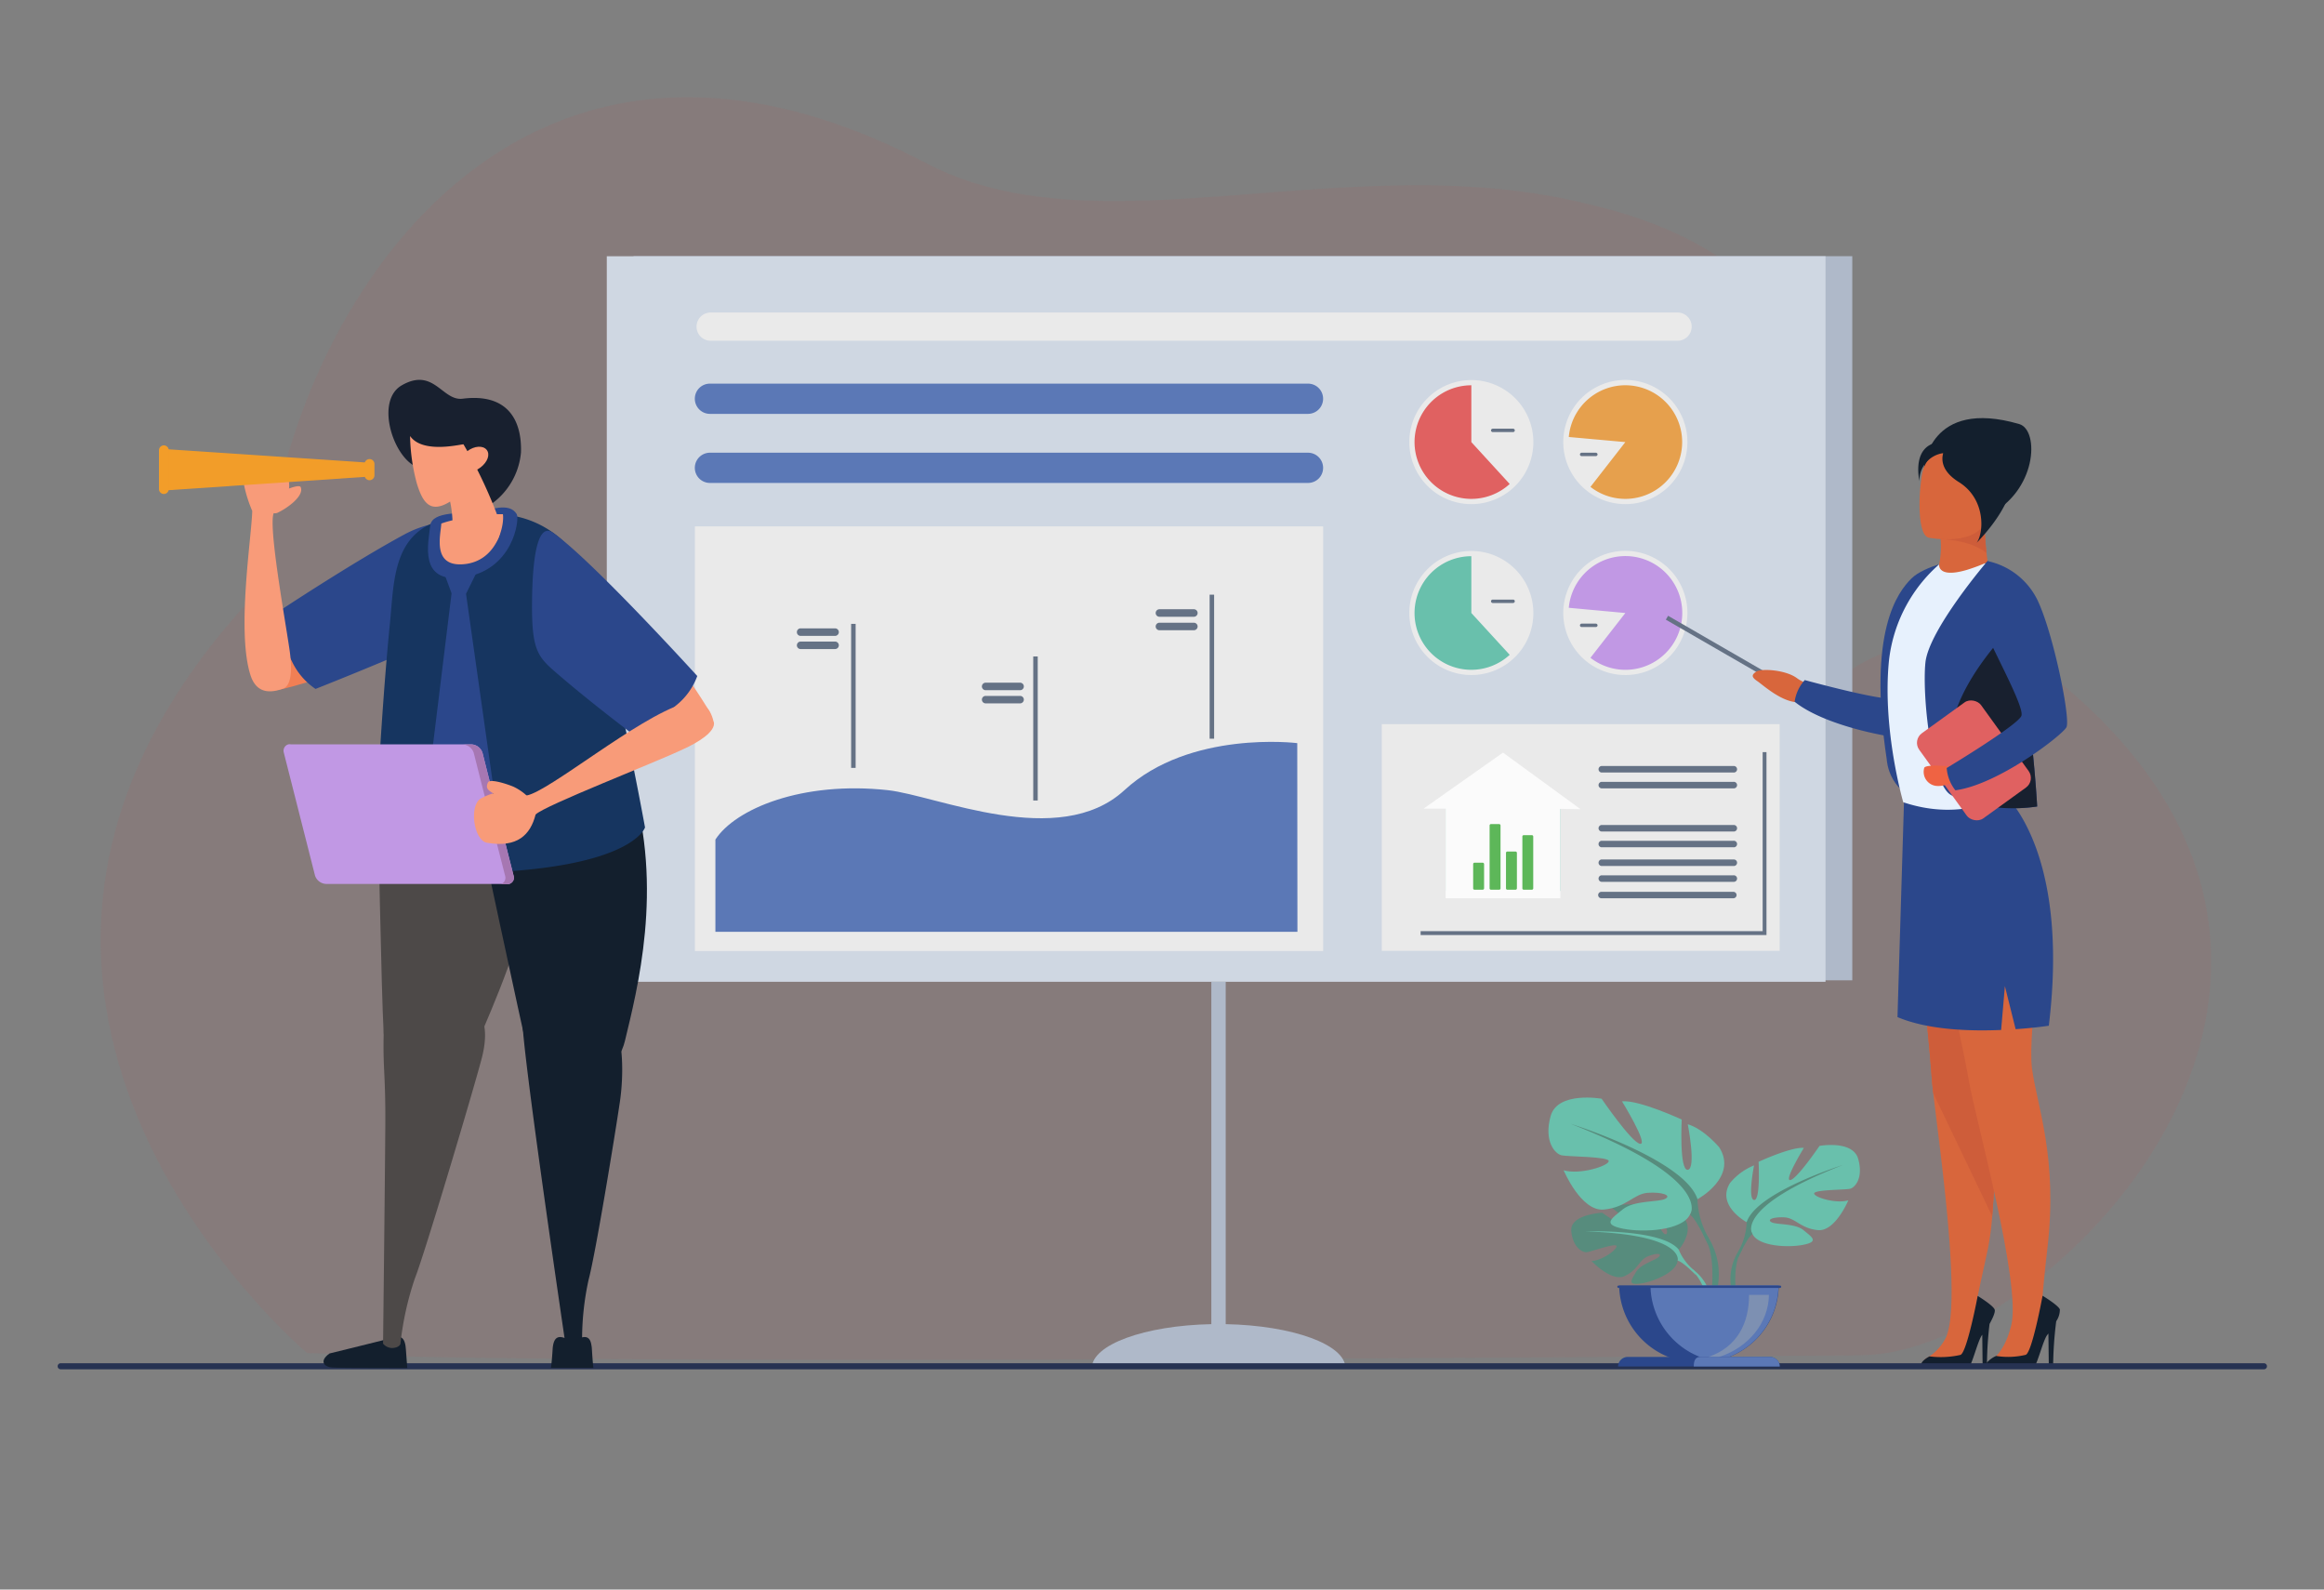 <?xml version="1.0" encoding="UTF-8"?> <svg xmlns="http://www.w3.org/2000/svg" viewBox="0 0 383 261.9"><rect x="0" y="0" width="383" height="261.9" fill="#808080" stroke="none"/><defs><style>.cls-1{fill:#c75757;isolation:isolate;opacity:0.1;}.cls-2{fill:#afb9c9;}.cls-3{fill:#cfd7e2;}.cls-4{fill:#eaeaea;}.cls-5{fill:#e06161;}.cls-6{fill:#657285;}.cls-7{fill:#e6a04d;}.cls-8{fill:#69c0ac;}.cls-9{fill:#c198e4;}.cls-10{fill:#d8663c;}.cls-11{fill:#2b478b;}.cls-12{fill:#5b78b6;}.cls-13{fill:#131f2d;}.cls-14{fill:#ce5d3a;}.cls-15{fill:#e7f1fd;}.cls-16{fill:#18202f;}.cls-17{fill:#ef6343;}.cls-18{fill:#263252;}.cls-19{opacity:0.8;}.cls-20{fill:#fff;}.cls-21{fill:#3aaa35;}.cls-22{fill:#f17f54;}.cls-23{fill:#4d4948;}.cls-24{fill:#163560;}.cls-25{fill:#f89b79;}.cls-26{fill:#a677b2;}.cls-27{fill:#f29d29;}.cls-28{fill:#578c7d;}.cls-29{fill:#7d90b2;}</style></defs><g id="Layer_1" data-name="Layer 1"><path id="Path_166" data-name="Path 166" class="cls-1" d="M43.84,96.05c1.33-37.84,37-106.74,108.83-69.15,28.58,15,69.74-3.14,109.15,6.75,68,15.68,32.41,89.05,27.83,98.48-5,10.31,10.13-45,50.25-19.34,58.82,49.06-2.85,110.29-33.11,110.51C58.05,225.13,58,223,50.62,222.93,50.62,222.93-21.19,162.74,43.84,96.05Z"></path></g><g id="Layer_3" data-name="Layer 3"><rect class="cls-2" x="145.18" y="1.45" width="119.31" height="200.85" transform="translate(102.96 306.7) rotate(-90)"></rect><rect class="cls-3" x="100" y="42.22" width="200.85" height="119.54"></rect><path class="cls-4" d="M252.7,72.84a10.22,10.22,0,1,0-10.22,10.22A10.21,10.21,0,0,0,252.7,72.84Z"></path><path class="cls-5" d="M233.12,72.84a9.36,9.36,0,0,0,15.68,6.9l-6.32-6.9V63.48A9.36,9.36,0,0,0,233.12,72.84Z"></path><path class="cls-6" d="M246,71.19h3.36a.28.28,0,0,0,.28-.28h0a.28.28,0,0,0-.28-.28H246a.29.29,0,0,0-.28.28h0A.29.29,0,0,0,246,71.19Z"></path><path class="cls-4" d="M278.09,72.84a10.23,10.23,0,1,0-10.23,10.22A10.22,10.22,0,0,0,278.09,72.84Z"></path><path class="cls-7" d="M267.86,72.84l-5.75,7.38A9.36,9.36,0,1,0,258.54,72Z"></path><path class="cls-6" d="M260.66,75.15H263a.28.28,0,0,0,.28-.28h0a.29.29,0,0,0-.28-.28h-2.34a.28.28,0,0,0-.28.28h0A.27.27,0,0,0,260.66,75.15Z"></path><path class="cls-4" d="M252.7,101a10.22,10.22,0,1,0-10.22,10.22A10.21,10.21,0,0,0,252.7,101Z"></path><path class="cls-8" d="M233.12,101a9.35,9.35,0,0,0,15.68,6.89L242.48,101V91.64A9.36,9.36,0,0,0,233.12,101Z"></path><path class="cls-6" d="M246,99.35h3.36a.28.28,0,0,0,.28-.28h0a.27.27,0,0,0-.28-.28H246a.28.28,0,0,0-.28.28h0A.29.29,0,0,0,246,99.35Z"></path><path class="cls-4" d="M278.09,101a10.23,10.23,0,1,0-10.23,10.22A10.22,10.22,0,0,0,278.09,101Z"></path><path class="cls-9" d="M258.54,100.14a9.37,9.37,0,1,1,3.57,8.24l5.75-7.38Z"></path><path class="cls-6" d="M260.66,103.31H263a.28.28,0,0,0,.28-.28h0a.29.29,0,0,0-.28-.28h-2.34a.28.28,0,0,0-.28.28h0A.27.27,0,0,0,260.66,103.31Z"></path><rect class="cls-4" x="227.72" y="119.31" width="65.57" height="37.35"></rect><polygon class="cls-6" points="234.12 154.06 291.12 154.06 291.12 123.92 290.49 123.92 290.49 153.42 234.12 153.42 234.12 154.06"></polygon><path class="cls-6" d="M285.66,127.28H263.91a.54.54,0,0,1,0-1.07h21.75a.54.54,0,1,1,0,1.07Z"></path><path class="cls-6" d="M285.66,129.89H263.91a.54.54,0,0,1,0-1.07h21.75a.54.54,0,1,1,0,1.07Z"></path><path class="cls-6" d="M285.66,137H263.91a.54.54,0,0,1,0-1.07h21.75a.54.54,0,1,1,0,1.07Z"></path><path class="cls-6" d="M285.66,139.6H263.91a.54.54,0,0,1,0-1.07h21.75a.54.54,0,1,1,0,1.07Z"></path><path class="cls-6" d="M285.66,142.68H263.91a.54.54,0,0,1,0-1.07h21.75a.54.54,0,1,1,0,1.07Z"></path><path class="cls-6" d="M285.66,145.29H263.91a.54.54,0,0,1,0-1.07h21.75a.54.54,0,1,1,0,1.07Z"></path><path class="cls-6" d="M285.66,148H263.91a.53.53,0,1,1,0-1.06h21.75a.53.53,0,1,1,0,1.06Z"></path><rect class="cls-6" x="284.63" y="95.85" width="0.74" height="23.73" transform="translate(520.78 -85.25) rotate(120)"></rect><path class="cls-10" d="M301.63,113.46s-3.61-.33-5.48-1.72-5.85-1.63-6.71-1.08-.75.94.19,1.58,4.06,3.52,6.8,3.47a20.5,20.5,0,0,1,5.91,1.06Z"></path><path class="cls-11" d="M326.79,93.34a11.93,11.93,0,0,1,1,10.36c-2.15,5.71-10.43,17.56-11.88,18s-14.63-1.62-20.15-6.08a6.65,6.65,0,0,1,1.67-3.57s12.92,3.54,14.67,3,6-15.72,7.75-17.27A61.67,61.67,0,0,1,326.79,93.34Z"></path><rect class="cls-4" x="114.52" y="86.73" width="103.54" height="69.96" transform="translate(332.58 243.42) rotate(180)"></rect><path class="cls-12" d="M213.79,122.44s-17.68-2.21-28.48,7.75-30.93.88-39,0c-14.09-1.54-25.13,3.07-28.41,8.14v15.2h95.92Z"></path><rect class="cls-6" x="199.35" y="97.98" width="0.74" height="23.73" transform="translate(399.44 219.69) rotate(180)"></rect><rect class="cls-6" x="170.27" y="108.16" width="0.74" height="23.73" transform="translate(341.29 240.05) rotate(180)"></rect><rect class="cls-6" x="140.28" y="102.79" width="0.74" height="23.73" transform="translate(281.29 229.31) rotate(180)"></rect><path class="cls-6" d="M191.08,101.62h5.67a.62.62,0,0,0,.62-.62h0a.62.62,0,0,0-.62-.62h-5.67a.62.62,0,0,0-.62.62h0A.62.62,0,0,0,191.08,101.62Z"></path><path class="cls-6" d="M191.08,103.84h5.67a.62.62,0,0,0,.62-.62h0a.62.62,0,0,0-.62-.62h-5.67a.62.62,0,0,0-.62.62h0A.62.62,0,0,0,191.08,103.84Z"></path><path class="cls-6" d="M162.44,113.72h5.67a.62.62,0,0,0,.62-.62h0a.62.62,0,0,0-.62-.62h-5.67a.62.62,0,0,0-.62.62h0A.62.62,0,0,0,162.44,113.72Z"></path><path class="cls-6" d="M162.44,115.89h5.67a.62.62,0,0,0,.62-.62h0a.61.61,0,0,0-.62-.61h-5.67a.61.61,0,0,0-.62.61h0A.62.62,0,0,0,162.44,115.89Z"></path><path class="cls-6" d="M131.94,104.77h5.68a.62.62,0,0,0,.62-.62h0a.62.62,0,0,0-.62-.62h-5.68a.61.61,0,0,0-.61.62h0A.61.61,0,0,0,131.94,104.77Z"></path><path class="cls-6" d="M131.94,106.94h5.68a.62.62,0,0,0,.62-.62h0a.61.61,0,0,0-.62-.61h-5.68a.61.61,0,0,0-.61.61h0A.61.61,0,0,0,131.94,106.94Z"></path><path class="cls-13" d="M317.08,77s.8-11.47,15.7-7.13c3.38,1,2.94,11.19-5.25,15.08Z"></path><path class="cls-11" d="M323,92.1s-5.83,1.05-8,3.22-7.27,8.54-4.06,29.81c0,0,.26,6.41,7.47,7S323,92.1,323,92.1Z"></path><path class="cls-10" d="M336.44,145c-1,7-7.73,25.12-7.54,31.39.16,5,.07,16.36-.58,24a46.8,46.8,0,0,1-.66,5.12c-.58,2.79-1.32,6-1.72,8-.89,4.55-.42,7.21-1.15,9.66-.8,2.67-10,2.18-7.21.56a8.1,8.1,0,0,0,3.13-3.4c2.58-5.77-1-30.67-2.11-40.27-.14-1.2-.23-2.15-.27-2.8-.36-5.93-4.43-45.43-4.43-45.43C323.78,126.34,337.43,138,336.44,145Z"></path><path class="cls-14" d="M336.44,145c-1,7-7.73,25.12-7.54,31.39.16,5,.07,16.36-.58,24l-9.72-20.28c-.14-1.2-.23-2.15-.27-2.8-.36-5.93-4.54-45.44-4.54-45.44C323.68,126.32,337.43,138,336.44,145Z"></path><path class="cls-10" d="M315,133.12s8.49,39,9.46,44.87,8.69,33.45,7,40.36c-1,4.08-2.73,5.28-2.73,5.28-.41.75,6.31,2.23,6.85-.63.69-3.63.83-8.73,1.84-17.37,1.74-14.89-1.71-23.35-2.54-29.57s2.8-26,.78-32.75C332.13,131.48,324.26,126.64,315,133.12Z"></path><path class="cls-11" d="M337.65,169s-2.21.35-5.47.57l-1.77-7.09-.62,7.22c-5.22.22-12.05,0-17.08-2.12l1.08-35.73a28.48,28.48,0,0,0,16.06-1.45S341.25,139.28,337.65,169Z"></path><path class="cls-13" d="M327.4,225.24h7.86c.63-.91,1.51-4.61,2.18-5.35l.14-.18.07,5.53h.71a62.77,62.77,0,0,1,.51-7.55,3.42,3.42,0,0,0,.6-1.95c-.28-.7-2.85-2.25-2.85-2.25s-1.74,9.47-2.8,9.74a12.51,12.51,0,0,1-4.85.18,4.21,4.21,0,0,0-1.5,1.07h0A.7.7,0,0,0,327.4,225.24Z"></path><path class="cls-13" d="M316.66,225.24h7.87c.62-.9,1.48-4.52,2.15-5.32l.06,5.32h.72c0-.15,0-.41,0-.75h0a59.61,59.61,0,0,1,.42-6.35c.55-1,1-2,.84-2.39-.28-.7-2.79-2.23-2.79-2.23s-1.79,9.45-2.86,9.72a14.63,14.63,0,0,1-5.08.24S316.19,224.35,316.66,225.24Z"></path><path class="cls-15" d="M313.66,132.18s-3.46-11.82-2.37-23.19a24.74,24.74,0,0,1,9.76-17.2s8.94.76,10.09,3.26-2.71,30.93-.68,35.89C330.46,130.94,323.77,135.56,313.66,132.18Z"></path><path class="cls-10" d="M319.57,93h0a14.52,14.52,0,0,0,.25-4.16h0c0-.46-.09-.73-.09-.73l.09,0L327,85.88c.11,2.28.24,4,.38,5.22.07.6.13,1.09.2,1.51a32,32,0,0,1-3.48,1.3c-2.58.75-3.69.45-4.17,0A1.12,1.12,0,0,1,319.57,93Z"></path><path class="cls-14" d="M319.82,88.07v.75s4.78.06,7.55,2.28c-.14-1.25-.27-2.94-.38-5.22Z"></path><path class="cls-10" d="M317.84,88.59s8.69,1.74,9.69-3.69,2.81-8.86-2.7-10.21-7,.53-7.75,2.26S315.6,88,317.84,88.59Z"></path><path class="cls-13" d="M320.43,72.83a11.88,11.88,0,0,1,1.66.12,7.39,7.39,0,0,1,8.46,2.56c4.14,5.19-4.79,13.91-4.79,13.91,1.19-1.59,1.54-7.22-2.95-10-2.78-1.74-2.89-3.59-2.57-4.74l-.13,0a4.54,4.54,0,0,0-3.78,4.57S314.76,72.7,320.43,72.83Z"></path><path class="cls-11" d="M335.73,132.88a27.16,27.16,0,0,1-11.28-.71,12.13,12.13,0,0,1-3-1.23c-3.16-1.94-4.69-16.31-4.14-21.75s10.23-16.75,10.23-16.75c2.24,1.66,2.68,5.7,4,10.78C334.82,115.45,335.73,132.88,335.73,132.88Z"></path><path class="cls-16" d="M335.73,132.88a27.16,27.16,0,0,1-11.28-.71,17.88,17.88,0,0,1-2.88-6.84c-1.61-7.93,4.72-16.53,10-22.11C334.82,115.45,335.73,132.88,335.73,132.88Z"></path><rect class="cls-5" x="319.02" y="116.63" width="12.57" height="17.3" rx="1.95" transform="translate(-11.79 214.08) rotate(-35.82)"></rect><path class="cls-17" d="M321,126.25s-3.44-.35-3.87.23a2.33,2.33,0,0,0,1.9,3c1.93.24,4.13-1.35,4.13-1.35Z"></path><path class="cls-11" d="M327.55,92.44a11.92,11.92,0,0,1,8.21,6.39c2.65,5.51,5.51,19.67,4.79,21s-11.27,9.46-18.3,10.38a6.69,6.69,0,0,1-1.43-3.67s11.48-6.91,12.29-8.55-7.23-15.18-7.13-17.53A60.56,60.56,0,0,1,327.55,92.44Z"></path><path class="cls-12" d="M215.57,79.57H117a2.48,2.48,0,0,1-2.49-2.49h0A2.49,2.49,0,0,1,117,74.59h98.56a2.49,2.49,0,0,1,2.49,2.49h0A2.48,2.48,0,0,1,215.57,79.57Z"></path><path class="cls-12" d="M215.57,68.19H117a2.49,2.49,0,0,1-2.49-2.49h0A2.48,2.48,0,0,1,117,63.21h98.56a2.48,2.48,0,0,1,2.49,2.49h0A2.49,2.49,0,0,1,215.57,68.19Z"></path><path class="cls-4" d="M276.47,56.14H117.12a2.32,2.32,0,0,1-2.33-2.32h0a2.33,2.33,0,0,1,2.33-2.33H276.47a2.32,2.32,0,0,1,2.32,2.33h0A2.32,2.32,0,0,1,276.47,56.14Z"></path><path class="cls-2" d="M202,218.17V161.76h-2.37v56.41c-11,.22-19.69,3.38-19.69,7.24h41.79C221.76,221.54,213,218.38,202,218.17Z"></path><path id="Rectangle_290" data-name="Rectangle 290" class="cls-18" d="M10,224.61h363.1a.5.5,0,0,1,.5.5h0a.5.5,0,0,1-.5.5H10a.5.5,0,0,1-.5-.5h0A.5.5,0,0,1,10,224.61Z"></path><g id="Group_194" data-name="Group 194" class="cls-19"><path id="Path_79" data-name="Path 79" class="cls-8" d="M257.15,146.8h-18.9V132.12l9.45-6.71,9.45,6.71Z"></path><path id="Path_80" data-name="Path 80" class="cls-20" d="M247.7,124l-13.09,9.23h3.63V148h18.91V133.27l3.34.06Z"></path><rect id="Rectangle_155" data-name="Rectangle 155" class="cls-20" x="244.39" y="138.2" width="2.71" height="2.99"></rect><rect id="Rectangle_156" data-name="Rectangle 156" class="cls-20" x="248.01" y="138.2" width="2.71" height="2.99"></rect><rect id="Rectangle_157" data-name="Rectangle 157" class="cls-20" x="244.38" y="141.8" width="2.71" height="2.99"></rect><rect id="Rectangle_158" data-name="Rectangle 158" class="cls-20" x="247.99" y="141.8" width="2.71" height="2.99"></rect><g id="Icon_ionic-ios-stats" data-name="Icon ionic-ios-stats"><path id="Path_79-2" data-name="Path 79-2" class="cls-21" d="M245.72,146.59h1.35a.22.22,0,0,0,.22-.23V136a.22.22,0,0,0-.22-.22h-1.35a.22.22,0,0,0-.23.22v10.33A.23.23,0,0,0,245.72,146.59Z"></path><path id="Path_80-2" data-name="Path 80-2" class="cls-21" d="M243,146.59h1.35a.23.23,0,0,0,.23-.23v-4a.23.23,0,0,0-.23-.22H243a.22.22,0,0,0-.22.22v4A.22.22,0,0,0,243,146.59Z"></path><path id="Path_81-2" data-name="Path 81-2" class="cls-21" d="M248.42,146.59h1.34a.23.23,0,0,0,.23-.23v-5.83a.23.23,0,0,0-.23-.23h-1.34a.22.22,0,0,0-.23.22v5.84a.22.22,0,0,0,.22.23Z"></path><path id="Path_82" data-name="Path 82" class="cls-21" d="M250.89,137.83v8.53a.22.22,0,0,0,.22.23h1.35a.22.22,0,0,0,.22-.23h0v-8.53a.23.23,0,0,0-.22-.23h-1.35a.22.22,0,0,0-.22.23Z"></path></g></g><g id="Group_788" data-name="Group 788"><g id="Group_787" data-name="Group 787"><path id="Path_695" data-name="Path 695" class="cls-22" d="M55.52,110.85s-7.51,2.5-9.87,2.85c-1.69.26-1.87-2-2-3.41s4-4.86,8.19-6.59C55.09,102.38,55.94,110.33,55.52,110.85Z"></path><path id="Path_696" data-name="Path 696" class="cls-11" d="M78.21,102C72.66,105.38,52,113.51,52,113.51a11.24,11.24,0,0,1-3.92-4.61c-3-5.44-2.4-8-2.4-8S58,92.72,66.75,88c7-3.72,14.49-1.92,16.75,3.63C85.36,96.19,81.32,100.07,78.21,102Z"></path></g></g><g id="Group_795" data-name="Group 795"><g id="Group_791" data-name="Group 791"><g id="Group_789" data-name="Group 789"><path id="Path_697" data-name="Path 697" class="cls-13" d="M54.31,223s9.7-2.38,10.4-2.59,2-.66,2.17,1.79.24,3.21.24,3.21-11.23,0-12.44-.1S52.52,224.28,54.31,223Z"></path><path id="Path_698" data-name="Path 698" class="cls-23" d="M62.28,132.76s.57,31.17.95,37.4,12.93,7.53,16.38-.54,8-19.29,8.07-27.49-2-14.47-8.23-19.32S62.12,124.36,62.28,132.76Z"></path><path id="Path_699" data-name="Path 699" class="cls-23" d="M63.29,168.48c-.29,7.64.27,7.7.21,17s-.37,35.9-.37,35.9a2,2,0,0,0,1.42.72c1.23,0,1.44-.66,1.44-.66a50.18,50.18,0,0,1,2.37-10.77c1.67-4.21,9.59-30.85,11-36.18s.52-9.73-5.94-10.76S63.41,165.12,63.29,168.48Z"></path></g><g id="Group_790" data-name="Group 790"><path id="Path_700" data-name="Path 700" class="cls-13" d="M91.08,222.22a4.2,4.2,0,0,1,.08-.62c.32-1.69,1.36-1.33,2-1.12l1.15.3,1.15-.3c.69-.21,1.74-.57,2,1.12a4.2,4.2,0,0,1,.08.62c.15,2.41.25,3.16.25,3.16h-7S90.93,224.62,91.08,222.22Z"></path><path id="Path_701" data-name="Path 701" class="cls-13" d="M78.63,134.74s7.21,33.8,8.62,39.76,13.75,5.3,15.74-3,6.44-25.13,1.07-42.63C101.16,119.39,77.08,126.66,78.63,134.74Z"></path><path id="Path_702" data-name="Path 702" class="cls-13" d="M86.16,169.44c.71,9.37,7.07,52.32,7.07,52.32s.19.39,1.37.22,1.33-.84,1.33-.84A46.17,46.17,0,0,1,97,210.86c1.15-4.27,4.39-24.07,5.17-29.4s.89-16.48-5.51-16.82S86.08,168.36,86.16,169.44Z"></path></g></g><path id="Path_703" data-name="Path 703" class="cls-24" d="M74.73,85.28C64.58,86.74,65,95.51,64.25,102.8c-1.67,16.84-2.6,39.23-2.6,39.23s5.57,2.61,21.81,1.55c21.09-1.39,22.84-7.25,22.84-7.25s-5-27.63-9.42-41.09A16.26,16.26,0,0,0,81.53,84.72,41.87,41.87,0,0,0,74.73,85.28Z"></path><g id="Group_794" data-name="Group 794"><path id="Path_704" data-name="Path 704" class="cls-16" d="M68.11,76.65c-3.6-2.18-6.12-10.78-1.87-13.18,5.26-3,6.64,2.64,10,2.22,7.22-.91,9.78,3.29,9.62,8.83a11.7,11.7,0,0,1-5.34,8.83c-1.25.8-2.1-5-6-6.34A10.22,10.22,0,0,0,68.11,76.65Z"></path><path id="Path_705" data-name="Path 705" class="cls-11" d="M70.9,86.61c-.32,2.93-1.89,9.45,5.26,8.55,8.4-1.07,9.5-9.55,9-10.45-1.25-2.07-4.51-.63-6.63-.34S71.17,84.13,70.9,86.61Z"></path><g id="Group_793" data-name="Group 793"><path id="Path_706" data-name="Path 706" class="cls-25" d="M82.88,84.72c-.41,0-.83,0-1.26,0a42.54,42.54,0,0,0-6.74.94,15.93,15.93,0,0,0-2.15.6c-.1,1.89-1.6,7.23,3.8,6.69S83.16,86.5,82.88,84.72Z"></path><g id="Group_792" data-name="Group 792"><path id="Path_707" data-name="Path 707" class="cls-25" d="M82,85a77.51,77.51,0,0,0-5.61-11.78c0-.16-6.66,1.7-8.81-1.38a32.21,32.21,0,0,0,1.11,7.8c1,3.27,2.26,5,5.49,3a19.6,19.6,0,0,1,.4,4.77,3,3,0,0,0,2,3.67,3,3,0,0,0,1,.11C79,91.2,83.91,90.11,82,85Z"></path><path id="Path_708" data-name="Path 708" class="cls-25" d="M80.2,74.11c.61.75.17,2-1,2.9s-2.57,1-3.18.21-.17-2,1-2.89S79.6,73.37,80.2,74.11Z"></path></g></g></g></g><g id="Group_796" data-name="Group 796"><path id="Path_709" data-name="Path 709" class="cls-11" d="M73.35,94.86l1.07,2.89,2.39.07L78.7,94S74.89,92.75,73.35,94.86Z"></path><path id="Path_710" data-name="Path 710" class="cls-11" d="M74.42,97.75l-3.76,30.66,5.28,12.48,5.24-12.14L76.8,97.82S76,96.36,74.42,97.75Z"></path></g><g id="Group_798" data-name="Group 798"><g id="Group_797" data-name="Group 797"><path id="Path_711" data-name="Path 711" class="cls-25" d="M111.25,108.87a98.39,98.39,0,0,1,5.62,8.26c.73,1.48-1.5,2.28-2.87,2.79s-6-2.27-8.9-5.68C102.86,111.62,110.61,108.63,111.25,108.87Z"></path><path id="Path_712" data-name="Path 712" class="cls-11" d="M91.14,87.78c6.25,4.33,23.77,23.6,23.77,23.6a11,11,0,0,1-3.54,4.89c-4.63,4.27-7.41,4.45-7.41,4.45s-6.86-5.15-12.67-10.2c-2.83-2.47-3.68-3.86-3.61-11.43C87.73,94.21,88.16,85.7,91.14,87.78Z"></path></g></g><g id="Group_799" data-name="Group 799"><path id="Path_713" data-name="Path 713" class="cls-9" d="M84.64,144.28a1.1,1.1,0,0,1-.74,1.36,1.12,1.12,0,0,1-.41,0H53.77a2,2,0,0,1-1.86-1.4L46.77,124a1.1,1.1,0,0,1,.75-1.36,1.12,1.12,0,0,1,.41,0H77.65a2,2,0,0,1,1.86,1.4Z"></path><path id="Path_714" data-name="Path 714" class="cls-26" d="M84.64,144.28l-4.11-16.22-1-4a2,2,0,0,0-1.86-1.4H76.22a2,2,0,0,1,1.86,1.4l1.17,4.64,4,15.62a1.1,1.1,0,0,1-.74,1.36,1.12,1.12,0,0,1-.41,0h1.43a1.08,1.08,0,0,0,1.19-1A1,1,0,0,0,84.64,144.28Z"></path></g><path id="Path_715" data-name="Path 715" class="cls-25" d="M84.6,129.61c-.92-.39-3.85-1.38-4.18-.69-.77,1.65,1.23,1.39,2.54,3.3.84,1.23,4.8-.09,4.8-.09A8.62,8.62,0,0,0,84.6,129.61Z"></path><path id="Path_716" data-name="Path 716" class="cls-25" d="M117.61,118.94c-.6-2.64-2.18-3.84-5-3-7.55,2.32-22.16,14.5-25.84,15.13-2.39.41-3.48-1.71-7.5.48-2,1.06-1.24,6.93,1,7.31,5,.86,7.14-1.31,8-4.66,1.47-1.48,19.49-8.46,24.37-10.78,2.21-1,5.39-2.84,5-4.5"></path><g id="Group_800" data-name="Group 800"><path id="Path_717" data-name="Path 717" class="cls-25" d="M46.31,81.06c.73-.38,3-1.31,3.24-.81.63,1.42-2.14,3.44-3.69,4.17a1,1,0,0,1-1.33-.26,1.23,1.23,0,0,1-.12-.26A4.39,4.39,0,0,1,46.31,81.06Z"></path><path id="Path_718" data-name="Path 718" class="cls-25" d="M41.26,111.18c-2.28-7.26.21-22.74.31-27a22.06,22.06,0,0,1-1.64-6c-.2-.92,6.15-2.1,6.86-1.07a5.26,5.26,0,0,1-1.49,7.28l-.16.1c-1,1.81,1.8,17.29,2.56,22.46.35,2.33.6,5.85-1,6.49C44,114.44,42.11,113.88,41.26,111.18Z"></path></g><g id="Group_801" data-name="Group 801"><path id="Path_719" data-name="Path 719" class="cls-27" d="M27.26,80.8l33.93-2.3V76.26L27.26,74Z"></path><path id="Rectangle_618" data-name="Rectangle 618" class="cls-27" d="M27,73.38h0a.81.81,0,0,1,.81.81h0v6.38a.81.81,0,0,1-.8.82h0a.81.81,0,0,1-.81-.81h0V74.19a.81.81,0,0,1,.81-.81Z"></path><path id="Rectangle_619" data-name="Rectangle 619" class="cls-27" d="M60.9,75.64h0a.81.81,0,0,1,.81.81h0v1.86a.81.81,0,0,1-.81.81h0a.82.82,0,0,1-.82-.81h0V76.45a.82.82,0,0,1,.82-.81Z"></path></g><g id="Group_256" data-name="Group 256"><g id="Group_251" data-name="Group 251"><path id="Path_184" data-name="Path 184" class="cls-28" d="M276.66,205.9s3.2-3.6.2-5.89a8.73,8.73,0,0,0-4-1.18s2.53,4.1,1.72,4.51-2.49-4.76-2.49-4.76-5-.47-6.6.28c0,0,4.27,3.36,3.37,3.56s-4.81-2.61-4.81-2.61-5.34.27-5.1,3,1.85,3.58,2.56,3.5,4.81-1.58,4.9-1-2.38,2.38-4.12,2.46c0,0,3.28,3.48,5.45,2.48s2.36-2.6,3.72-3.2,2.51-.6,1.95,0-3,1.2-3.79,2.53-1.47,2.21.78,1.89,5.91-1.92,6.07-3.74Z"></path><g id="Group_250" data-name="Group 250"><path id="Path_185" data-name="Path 185" class="cls-8" d="M261.26,202.89s12.62-.47,15.4,3a8.73,8.73,0,0,0,2.52,3.4l.3.78s-2.19-2.23-3-2.36C276.5,207.72,277.72,203.41,261.26,202.89Z"></path><path id="Path_186" data-name="Path 186" class="cls-8" d="M279.18,209.3a7.62,7.62,0,0,1,2.9,5.38l-.5,0s-.86-3.57-2.42-5S279.18,209.3,279.18,209.3Z"></path></g></g><g id="Group_253" data-name="Group 253"><path id="Path_187" data-name="Path 187" class="cls-8" d="M287.85,201.37s-5.09-2.75-2.72-6.48a10,10,0,0,1,3.94-2.88s-1.09,5.56,0,5.7.75-6.29.75-6.29,5.36-2.48,7.46-2.29c0,0-3.33,5.44-2.24,5.3s4.82-5.63,4.82-5.63,5.5-1,6.38,2.16-.55,4.72-1.36,4.91-6,.13-5.9.79,3.66,1.7,5.63,1.11c0,0-2.17,5.17-5,4.91s-3.73-2-5.5-2.1-3,.33-2.17.79,3.87.15,5.29,1.32,2.58,1.89-.07,2.41-7.4.2-8.34-1.77Z"></path><g id="Group_252" data-name="Group 252"><path id="Path_188" data-name="Path 188" class="cls-28" d="M303.73,191.94s-14.25,4.46-15.88,9.43a10.19,10.19,0,0,1-1.36,4.78v1s1.5-3.34,2.31-3.8C288.8,203.33,285.61,199,303.73,191.94Z"></path><path id="Path_189" data-name="Path 189" class="cls-28" d="M286.49,206.15a8.79,8.79,0,0,0-.94,7.14l.56-.15s-.55-4.31.6-6.48S286.49,206.15,286.49,206.15Z"></path></g></g><g id="Group_255" data-name="Group 255"><path id="Path_190" data-name="Path 190" class="cls-8" d="M279.76,197.58s6.7-3.63,3.57-8.55c0,0-2.5-3-5.18-3.8,0,0,1.43,7.34,0,7.51s-1-8.28-1-8.28-7.06-3.28-9.84-3c0,0,4.39,7.16,3,7s-6.36-7.43-6.36-7.43-7.24-1.29-8.4,2.85.71,6.22,1.79,6.47,8,.18,7.78,1-4.83,2.24-7.43,1.47c0,0,2.87,6.82,6.62,6.47s4.92-2.59,7.25-2.76,4,.43,2.86,1-5.1.2-7,1.74-3.4,2.49.09,3.18,9.75.26,11-2.33Z"></path><g id="Group_254" data-name="Group 254"><path id="Path_191" data-name="Path 191" class="cls-28" d="M258.82,185.15s18.79,5.87,20.93,12.43a13.45,13.45,0,0,0,1.79,6.3v1.29s-2-4.4-3-5C278.5,200.17,282.7,194.47,258.82,185.15Z"></path><path id="Path_192" data-name="Path 192" class="cls-28" d="M281.54,203.88a11.61,11.61,0,0,1,1.24,9.41l-.74-.19s.72-5.69-.79-8.56S281.54,203.88,281.54,203.88Z"></path></g></g><path id="Path_193" data-name="Path 193" class="cls-11" d="M266.84,211.81A12.91,12.91,0,0,0,280,224.49a13.22,13.22,0,0,0,2.59-.25,12.8,12.8,0,0,0,10.55-12.43Z"></path><path id="Path_194" data-name="Path 194" class="cls-12" d="M272,211.81a12.8,12.8,0,0,0,10.55,12.43,12.8,12.8,0,0,0,10.55-12.43Z"></path><path id="Path_195" data-name="Path 195" class="cls-11" d="M266.66,225.14H293.3a1.51,1.51,0,0,0-.48-1.11,1.66,1.66,0,0,0-1.14-.46h-23.4A1.6,1.6,0,0,0,266.66,225.14Z"></path><path id="Path_196" data-name="Path 196" class="cls-29" d="M283.3,223.58h-1.78c4.82-1.64,6.73-5.6,6.73-10.23h3.27C291.47,217.91,288.2,222,283.3,223.58Z"></path><path id="Path_197" data-name="Path 197" class="cls-12" d="M279.14,225.14H293.3a1.54,1.54,0,0,0-.47-1.11,1.69,1.69,0,0,0-1.15-.46H280.24C279.35,223.57,279.14,224.27,279.14,225.14Z"></path><path id="Path_198" data-name="Path 198" class="cls-11" d="M266.74,212.2h26.61a.2.2,0,0,0,.2-.19h0a.21.21,0,0,0-.2-.2H266.74a.2.2,0,0,0-.2.2h0A.19.19,0,0,0,266.74,212.2Z"></path></g></g></svg> 